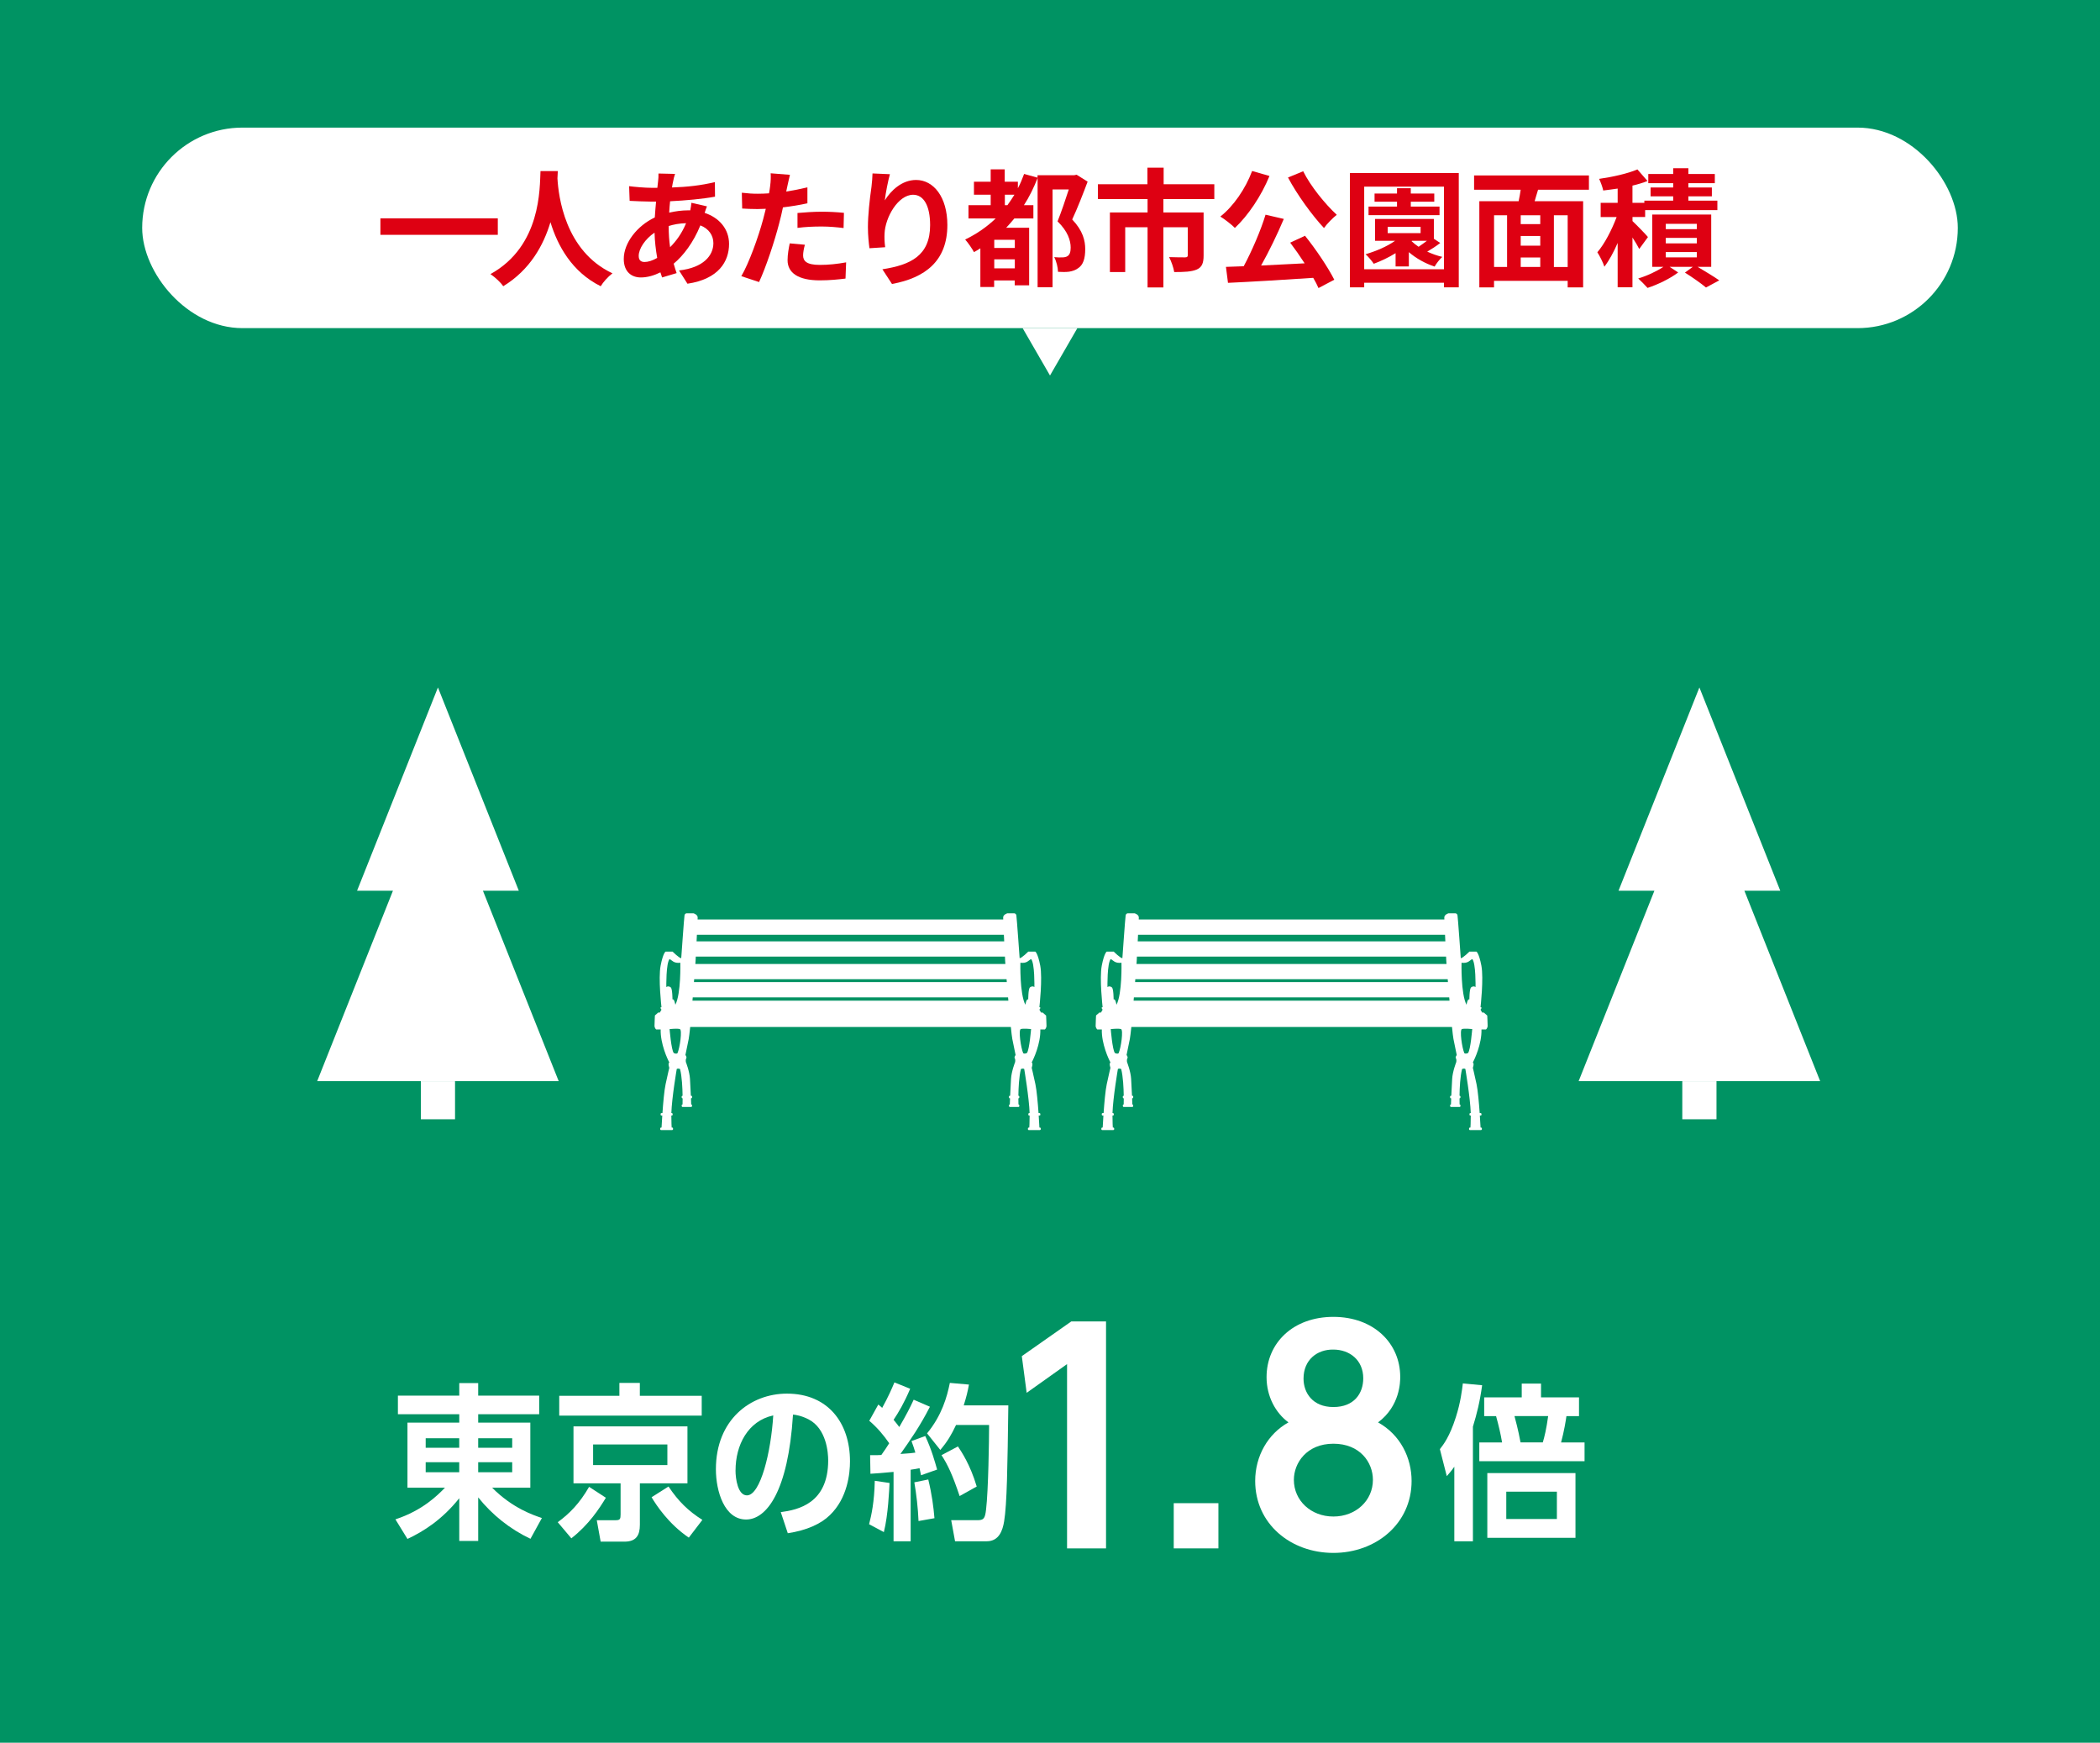 <?xml version="1.0" encoding="UTF-8"?><svg id="_レイヤー_2" xmlns="http://www.w3.org/2000/svg" viewBox="0 0 576 478"><defs><style>.cls-1{fill:#de0012;}.cls-1,.cls-2,.cls-3{stroke-width:0px;}.cls-2{fill:#009363;}.cls-3{fill:#fff;}</style></defs><g id="_レイヤー_1-2"><rect class="cls-2" width="576" height="478"/><rect class="cls-3" x="39" y="35" width="498" height="55" rx="27.5" ry="27.5"/><path class="cls-1" d="M136.54,59.89v4.52h-32.2v-4.52h32.2Z"/><path class="cls-1" d="M153,46.94c-.03.56-.07,1.26-.1,1.99.28,4.83,2.03,19.92,15.09,26.04-1.29.98-2.56,2.42-3.22,3.54-7.91-3.92-11.83-11.13-13.79-17.57-1.89,6.3-5.57,13.06-12.95,17.57-.73-1.08-2.1-2.34-3.5-3.33,13.97-7.74,13.48-23.63,13.72-28.25h4.76Z"/><path class="cls-1" d="M193.91,56.6c-.18.38-.42,1.12-.63,1.79,4.03,1.33,6.69,4.45,6.69,8.51,0,4.87-2.91,9.66-11.41,10.92l-2.31-3.64c6.69-.74,9.42-4.1,9.42-7.49,0-2.1-1.23-3.96-3.57-4.87-1.93,4.73-4.69,8.33-7.32,10.5.25.91.52,1.75.81,2.59l-3.99,1.19c-.14-.42-.32-.91-.46-1.4-1.68.84-3.54,1.4-5.36,1.4-2.56,0-4.69-1.54-4.69-5.08,0-4.41,3.68-9.1,8.51-11.38.1-1.47.21-2.94.35-4.34h-1.12c-1.82,0-4.52-.14-6.13-.21l-.14-4.03c1.23.17,4.27.46,6.41.46h1.33l.21-1.86c.07-.63.14-1.47.1-2.07l4.55.11c-.25.7-.39,1.33-.49,1.86-.14.56-.25,1.19-.35,1.86,4.2-.14,7.95-.56,11.76-1.47l.04,3.99c-3.4.63-8.05,1.05-12.32,1.26-.1,1.02-.21,2.07-.25,3.12,1.65-.38,3.47-.63,5.18-.63h.6c.14-.7.28-1.58.31-2.07l4.27.98ZM180.26,70.74c-.38-2.17-.67-4.55-.73-6.93-2.59,1.75-4.34,4.41-4.34,6.37,0,1.08.49,1.68,1.61,1.68.98,0,2.17-.38,3.47-1.12ZM183.41,62.06c0,2.13.14,4.03.39,5.74,1.68-1.68,3.22-3.78,4.38-6.58-1.82.04-3.43.35-4.76.77v.07Z"/><path class="cls-1" d="M221.47,55.76c-2.06.46-4.41.84-6.72,1.12-.31,1.5-.67,3.05-1.05,4.45-1.26,4.87-3.6,11.97-5.5,16.03l-4.87-1.61c2.06-3.46,4.69-10.75,5.99-15.61.24-.91.49-1.89.73-2.87-.81.04-1.58.07-2.28.07-1.68,0-2.98-.07-4.2-.14l-.1-4.34c1.79.21,2.94.28,4.38.28,1.02,0,2.03-.04,3.08-.11.14-.77.25-1.44.31-2,.18-1.3.21-2.7.14-3.5l5.29.42c-.25.95-.56,2.49-.74,3.26l-.28,1.33c1.96-.31,3.92-.7,5.81-1.15v4.38ZM220.77,67.13c-.28.98-.49,2.14-.49,2.91,0,1.51.88,2.62,4.59,2.62,2.31,0,4.73-.24,7.21-.7l-.17,4.45c-1.96.24-4.31.49-7.07.49-5.85,0-8.82-2.03-8.82-5.53,0-1.58.31-3.26.59-4.62l4.17.38ZM218.74,58.42c1.93-.17,4.41-.35,6.65-.35,1.96,0,4.06.1,6.09.31l-.1,4.17c-1.72-.21-3.85-.42-5.95-.42-2.42,0-4.52.1-6.69.38v-4.1Z"/><path class="cls-1" d="M244.09,47.78c-.49,1.71-1.19,5.25-1.4,7.18,1.65-2.66,4.66-5.6,8.58-5.6,4.83,0,8.58,4.73,8.58,12.36,0,9.8-6.02,14.49-15.19,16.17l-2.63-4.03c7.7-1.19,13.09-3.71,13.09-12.11,0-5.36-1.79-8.33-4.66-8.33-4.1,0-7.67,6.16-7.84,10.71-.04.95-.04,2.07.17,3.68l-4.31.28c-.18-1.33-.42-3.47-.42-5.78,0-3.22.46-7.53.98-11.1.17-1.26.24-2.66.28-3.64l4.76.21Z"/><path class="cls-1" d="M298.33,49.8c-1.26,3.36-2.8,7.32-4.24,10.4,2.98,3.12,3.57,5.88,3.57,8.12,0,2.62-.56,4.34-1.96,5.25-.63.49-1.5.8-2.45.95-.81.11-1.96.11-3.05.04-.03-1.12-.42-2.91-1.05-4.03.84.07,1.58.11,2.21.07.52,0,1.05-.11,1.4-.32.67-.39.91-1.23.91-2.38,0-1.93-.8-4.48-3.6-7.18,1.02-2.52,2.21-6.06,3.08-8.75h-4.45v26.81h-4.1v-29.96c-1.05,2.66-2.27,5.18-3.75,7.46h2.59v3.64h-5.22c-.73.91-1.47,1.71-2.24,2.55h6.3v15.79h-3.96v-1.33h-5.64v1.79h-3.78v-10.61c-.59.39-1.19.74-1.75,1.05-.46-.88-1.65-2.62-2.42-3.46,3.12-1.51,5.92-3.43,8.37-5.78h-7.46v-3.64h6.09v-2.87h-4.59v-3.57h4.59v-3.39h3.85v3.39h3.61v1.79c.67-1.22,1.19-2.55,1.71-3.92l3.68,1.02v-.67h10.08l.63-.14,3.01,1.89ZM278.35,65.77h-5.64v2.24h5.64v-2.24ZM278.35,73.61v-2.48h-5.64v2.48h5.64ZM276.32,56.28c.67-.91,1.29-1.86,1.92-2.87h-2.62v2.87h.7Z"/><path class="cls-1" d="M319.1,54.6v3.67h11.03v11.83c0,2-.42,3.19-1.86,3.82-1.47.63-3.47.7-6.2.7-.18-1.19-.81-2.98-1.4-4.1,1.75.07,3.82.07,4.38.07s.74-.18.74-.56v-7.7h-6.69v16.52h-4.34v-16.52h-6.13v12.29h-4.2v-16.35h10.33v-3.67h-13.62v-4.06h13.58v-4.55h4.45v4.55h13.9v4.06h-13.97Z"/><path class="cls-1" d="M348.2,48.27c-2.24,5.5-5.92,10.92-9.49,14.25-.84-.88-2.87-2.45-3.99-3.12,3.61-2.84,6.9-7.63,8.72-12.5l4.76,1.37ZM357.93,64.65c3.05,3.78,6.34,8.72,8.05,12.08l-4.34,2.28c-.35-.84-.84-1.79-1.44-2.8-8.4.56-17.22,1.09-23.38,1.37l-.56-4.38,4.87-.17c2.24-4.17,4.66-9.77,5.99-14.14l5.01,1.16c-1.82,4.31-4.1,9-6.23,12.78,3.78-.18,7.88-.38,11.94-.6-1.26-1.96-2.66-3.96-3.96-5.67l4.06-1.89ZM357.44,46.97c2.03,4.1,6.02,9,9.21,11.94-1.08.88-2.7,2.48-3.5,3.64-3.29-3.54-7.32-9.07-9.87-13.86l4.17-1.72Z"/><path class="cls-1" d="M400.12,47.46v31.36h-4.06v-1.26h-21.88v1.26h-3.92v-31.36h29.86ZM396.06,73.85v-22.65h-21.88v22.65h21.88ZM395.04,66.64c-1.12.88-2.42,1.71-3.57,2.38,1.29.6,2.73,1.12,4.13,1.44-.7.63-1.68,1.86-2.1,2.66-2.56-.84-5.08-2.24-7.07-3.96v3.92h-3.64v-3.64c-1.93,1.19-3.99,2.17-5.99,2.91-.42-.67-1.54-2-2.24-2.62,2.87-.84,5.85-2.1,8.09-3.68h-5.5v-5.99h16.14v5.43l1.75,1.16ZM394.83,59.01h-19.46v-2.35h7.81v-1.33h-6.16v-2.24h6.16v-1.47h3.78v1.47h6.44v2.24h-6.44v1.33h7.88v2.35ZM380.62,63.95h9.03v-1.75h-9.03v1.75ZM387.17,66.15c.56.52,1.19,1.05,1.93,1.54.73-.49,1.54-1.08,2.28-1.64h-4.1l-.1.11Z"/><path class="cls-1" d="M421.87,52.04c-.31,1.09-.67,2.14-.94,3.15h13.3v23.63h-4.24v-1.79h-20.2v1.79h-4.03v-23.63h10.78c.21-1.01.42-2.1.56-3.15h-12.78v-3.92h31.5v3.92h-13.97ZM409.8,73.22h3.57v-14.18h-3.57v14.18ZM422.47,59.05h-5.36v2.42h5.36v-2.42ZM422.47,64.72h-5.36v2.66h5.36v-2.66ZM417.11,73.22h5.36v-2.59h-5.36v2.59ZM429.99,59.05h-3.78v14.18h3.78v-14.18Z"/><path class="cls-1" d="M449.62,68.29c-.39-.8-1.12-2-1.86-3.15v13.65h-4.06v-12.15c-1.09,2.52-2.35,4.83-3.64,6.51-.38-1.19-1.26-2.91-1.93-3.96,2-2.31,3.99-6.2,5.29-9.66h-4.38v-3.89h4.66v-3.92c-1.37.21-2.7.38-3.96.53-.17-.88-.7-2.31-1.12-3.19,3.75-.53,7.88-1.47,10.5-2.59l2.77,3.18c-1.26.49-2.66.91-4.13,1.26v4.72h3.26v-.59h7.91v-1.19h-6.2v-2.42h6.2v-1.19h-6.83v-2.52h6.83v-1.58h4.17v1.58h7.25v2.52h-7.25v1.19h6.44v2.42h-6.44v1.19h7.95v2.59h-19.81v1.89h-3.47v1.12c1.12,1.05,3.64,3.64,4.24,4.38l-2.38,3.26ZM465.62,73.19c2.14,1.26,4.55,2.73,5.95,3.71l-3.64,1.96c-1.29-1.08-3.71-2.8-5.78-4.09l2.17-1.58h-6.37l2.35,1.54c-2.14,1.65-5.6,3.33-8.4,4.24-.63-.73-1.79-1.86-2.56-2.59,2.38-.7,5.15-2,6.9-3.19h-3.05v-14.35h16.17v14.35h-3.75ZM456.9,62.86h8.51v-1.47h-8.51v1.47ZM456.9,66.75h8.51v-1.5h-8.51v1.5ZM456.9,70.6h8.51v-1.47h-8.51v1.47Z"/><polygon class="cls-3" points="288 103 295.51 90 280.49 90 288 103"/><path class="cls-3" d="M108.45,416.74c7.54-2.48,11.63-6.67,13.61-8.69h-10.3v-17.84h14.21v-2.3h-16.83v-5.1h16.83v-3.45h5.19v3.45h16.73v5.1h-16.73v2.3h14.3v17.84h-10.48c5.65,5.7,11.49,7.59,13.65,8.32l-3.13,5.7c-5.56-2.62-10.48-6.53-14.34-11.36v11.95h-5.19v-11.72c-4.69,5.88-9.79,9.1-14.21,11.17l-3.31-5.38ZM125.96,394.49h-9.2v2.62h9.2v-2.62ZM125.96,401.06h-9.2v2.76h9.2v-2.76ZM140.49,397.11v-2.62h-9.33v2.62h9.33ZM140.49,403.82v-2.76h-9.33v2.76h9.33Z"/><path class="cls-3" d="M152.98,417.52c3.26-2.39,5.98-5.15,8.6-9.7l4.6,2.99c-1.79,2.99-4.74,7.45-9.47,11.13l-3.72-4.41ZM192.47,382.85v5.43h-39.08v-5.43h16.5v-3.54h5.61v3.54h16.96ZM175.51,406.85v11.36c0,2.9-1.01,4.64-4.23,4.64h-6.53l-1.06-5.88h5.2c1.15,0,1.33-.32,1.33-1.56v-8.55h-12.92v-15.63h31.26v15.63h-13.06ZM183.05,396.19h-20.37v5.66h20.37v-5.66ZM188.93,421.75c-5.61-3.82-8.92-8.92-10.21-11.08l4.64-2.94c2.71,4.05,5.42,6.71,9.29,9.15l-3.72,4.87Z"/><path class="cls-3" d="M214.15,414.76c4.78-.64,13.01-2.39,13.01-14.21,0-1.98-.41-8.69-5.42-11.26-1.98-1.01-3.59-1.24-4.23-1.29-1.33,21.19-7.31,28.78-12.87,28.78-5.93,0-8.28-7.72-8.28-13.79,0-13.56,9.47-20.74,19.49-20.74,11.26,0,17.29,8.05,17.29,18.57,0,3.26-.64,10.07-5.52,14.76-2.44,2.39-6.34,4.18-11.54,4.96l-1.93-5.79ZM201.74,403.31c0,2.3.64,6.85,3.13,6.85,3.72,0,6.62-11.95,7.22-21.93-6.99,1.52-10.34,8.18-10.34,15.08Z"/><path class="cls-3" d="M238.38,418.07c.64-2.48,1.43-6.02,1.56-11.91l4.05.6c-.09,1.7-.37,8.78-1.56,13.47l-4.05-2.16ZM255.07,385.84c-2.71,5.29-5.29,9.01-8.09,12.96,2.76-.18,3.03-.23,4.09-.37-.32-1.1-.55-1.79-1.06-3.17l3.77-1.38c1.75,3.72,2.67,7.13,3.26,9.2l-4.41,1.56c-.14-.64-.18-.78-.41-1.93-.97.18-1.38.28-2.44.41v19.63h-4.69v-19.03c-3.36.32-4.23.37-6.34.51l-.09-5.1c2.07,0,2.3,0,3.08-.05,1.01-1.42,1.38-1.98,2.16-3.22-1.56-2.25-3.26-4.28-5.47-6.16l2.48-4.46c.78.64.87.74,1.06.92,1.7-3.08,2.67-5.33,3.36-6.99l4.32,1.75c-1.7,4-3.22,6.53-4.55,8.51.78.96,1.06,1.29,1.56,1.98,2.02-3.49,2.94-5.29,3.95-7.49l4.46,1.93ZM251.94,417.2c-.14-3.54-.6-7.45-1.15-10.62l3.82-.78c1.01,4.14,1.43,7.49,1.7,10.62l-4.37.78ZM261.96,422.76l-1.06-5.79h7.17c1.75,0,2.11-.46,2.39-2.9.64-5.24.83-19.49.83-22.62v-.6h-9.06c-1.29,2.71-2.3,4.46-4.32,6.85l-3.63-4.55c4.05-4.92,5.47-9.98,6.25-13.84l5.24.46c-.37,2.02-.69,3.31-1.43,5.7h12.23c-.23,17.06-.37,27.03-1.15,31.81-.41,2.48-1.38,5.47-4.78,5.47h-8.69ZM263.21,410.35c-1.89-5.66-3.22-8.55-4.97-11.22l4.51-2.39c.92,1.38,3.36,4.96,5.15,10.99l-4.69,2.62Z"/><path class="cls-3" d="M293.85,362.45h9.52v62.25h-10.69v-50.55l-11.08,7.88-1.33-10.06,13.57-9.52Z"/><path class="cls-3" d="M334.19,412.3v12.4h-12.25v-12.4h12.25Z"/><path class="cls-3" d="M347.4,377.74c0-9.36,7.25-16.54,18.33-16.54s18.33,7.25,18.33,16.46c0,1.25,0,7.96-6.08,12.48,6.16,3.43,9.2,9.75,9.2,16.07,0,11.7-9.75,19.73-21.45,19.73s-21.45-7.96-21.45-19.73c0-6.86,3.51-12.95,9.13-16.07-3.51-2.57-6.01-7.1-6.01-12.4ZM376.57,405.9c0-4.76-3.51-9.91-10.84-9.91s-10.84,5.3-10.84,9.91c0,5.69,4.68,10.06,10.84,10.06s10.84-4.37,10.84-10.06ZM373.92,378.05c0-5.07-3.82-7.88-8.19-7.88-4.45-.08-8.19,2.81-8.19,7.96,0,3.9,2.5,7.8,8.19,7.8s8.19-3.74,8.19-7.88Z"/><path class="cls-3" d="M404,422.76h-5.1v-20.46c-.83,1.2-1.47,1.89-2.07,2.58l-1.89-7.4c.97-1.24,2.67-3.4,4.37-8.74,1.33-4.14,1.7-7.49,1.93-9.29l5.29.5c-.64,4.64-1.47,7.91-2.53,11.36v31.45ZM433.1,383.27v5.15h-3.45c-.14,1.06-.64,4.18-1.47,7.22h6.44v5.15h-28.87v-5.15h6.25c-.41-2.44-.97-4.78-1.65-7.22h-3.26v-5.15h10.3v-3.77h5.29v3.77h10.44ZM407.95,404.05h24.18v17.75h-24.18v-17.75ZM427.03,409.15h-13.88v7.49h13.88v-7.49ZM423.17,395.63c.46-1.56.97-3.59,1.47-7.22h-9.24c.18.69,1.06,3.86,1.66,7.22h6.11Z"/><polyline class="cls-3" points="124.81 296.54 124.81 307 115.43 307 115.43 296.54"/><polygon class="cls-3" points="87 296.54 107.78 244.31 97.94 244.31 120.12 188.56 142.3 244.31 132.46 244.31 153.24 296.54 87 296.54"/><polyline class="cls-3" points="470.81 296.54 470.81 307 461.43 307 461.43 296.54"/><polygon class="cls-3" points="433 296.54 453.78 244.31 443.94 244.31 466.12 188.56 488.3 244.31 478.46 244.31 499.24 296.54 433 296.54"/><path class="cls-3" d="M407.89,278.52l-.9-.79h-.45l-.45-.79.23-.34v-.34h-.23s.9-7.91.23-11.41c-.68-3.5-1.36-3.84-1.36-3.84h-1.92s-1.81,1.81-2.37,1.81c0,0-.79-11.18-.9-11.75-.11-.56-.57-.56-.57-.56h-1.92s-1.13.34-1.13,1.13c0,.08,0,.28.02.56h-83.83c.01-.28.02-.48.02-.56,0-.79-1.13-1.13-1.13-1.13h-1.92s-.45,0-.56.56c-.11.56-.9,11.75-.9,11.75-.56,0-2.37-1.81-2.37-1.81h-1.92s-.68.34-1.36,3.84c-.68,3.5.23,11.41.23,11.41h-.23v.34l.23.34-.45.79h-.45l-.9.79s-.11,2.15-.11,2.82.45,1.02.45,1.02h1.24c-.11,3.95,1.92,8.25,2.37,9.04-.45.34,0,1.47,0,1.47,0,0-.34,1.35-1.02,4.52-.37,1.71-.67,5.12-.86,7.91h-.27c-.12,0-.23.1-.23.23v.23c0,.12.1.23.23.23h.22c-.1,1.48-.17,2.71-.2,3.28h-.13c-.12,0-.23.1-.23.23v.23c0,.13.1.23.23.23h3.05c.12,0,.23-.1.23-.23v-.23c0-.12-.1-.23-.23-.23h-.14c-.03-.43-.08-1.27-.08-2.6-.01-.2-.02-.43-.02-.68h.13c.12,0,.23-.1.23-.23v-.23c0-.12-.1-.23-.23-.23h-.12c.13-4.2,1.48-12.09,1.48-12.09,0,0,.34-.23.9,0,.53,2.1.67,5.15.7,7.34h-.02c-.12,0-.23.1-.23.23v.23c0,.12.1.23.23.23h.03c0,.75,0,1.35-.02,1.69h0c-.12,0-.23.1-.23.23v.23c0,.12.1.23.23.23h2.37c.12,0,.23-.1.23-.23v-.23c0-.12-.1-.23-.23-.23h0c0-.42-.03-1.01-.06-1.69h.07c.12,0,.23-.1.23-.23v-.23c0-.13-.1-.23-.23-.23h-.1c-.08-1.6-.18-3.47-.24-4.63-.11-2.03-1.13-4.63-1.13-4.63,0,0-.11-.68.11-1.02.23-.34-.23-.9-.23-.9l.9-4.4c.11-.59.25-1.77.41-3.28h87.95c.15,1.51.29,2.68.4,3.28l.9,4.4s-.45.57-.23.9c.23.34.11,1.02.11,1.02,0,0-1.02,2.6-1.13,4.63-.07,1.16-.17,3.03-.24,4.63h-.1c-.12,0-.23.1-.23.23v.23c0,.12.1.23.23.23h.07c-.03.68-.05,1.28-.06,1.69h0c-.12,0-.23.1-.23.23v.23c0,.12.1.23.23.23h2.37c.13,0,.23-.1.23-.23v-.23c0-.12-.1-.23-.23-.23h0c0-.35-.02-.95-.02-1.69h.02c.13,0,.23-.1.23-.23v-.23c0-.13-.1-.23-.23-.23h-.02c.03-2.19.17-5.24.7-7.34.56-.23.9,0,.9,0,0,0,1.34,7.89,1.48,12.09h-.12c-.12,0-.23.1-.23.23v.23c0,.12.1.23.23.23h.13c0,.25,0,.47-.02.68,0,1.32-.05,2.17-.08,2.6h-.14c-.12,0-.23.1-.23.23v.23c0,.13.1.23.23.23h3.05c.12,0,.23-.1.23-.23v-.23c0-.12-.1-.23-.23-.23h-.13c-.03-.57-.1-1.79-.2-3.28h.22c.12,0,.23-.1.23-.23v-.23c0-.12-.1-.23-.23-.23h-.26c-.2-2.78-.5-6.2-.86-7.91-.68-3.16-1.02-4.52-1.02-4.52,0,0,.45-1.13,0-1.47.45-.79,2.48-5.08,2.37-9.04h1.24s.45-.34.45-1.02-.11-2.82-.11-2.82ZM303.76,270.73s-.11-6.55.9-7.68c.68.34,1.13,1.24,2.94,1.02,0,0,.23,8.47-1.36,11.52,0,0-.23-1.13-.45-1.36-.23-.23-.34-.11-.34-.11,0,0,0-2.82-.45-3.28-.23-.23-.79-.45-1.24-.11ZM306.81,288.92c-.56.23-1.02-.11-1.02-.11-.68-.9-1.13-6.55-1.13-6.55,0,0,2.15-.23,2.82,0,.68.23,0,5.2-.68,6.66ZM312.14,256.39h84.21c.03.59.06,1.2.09,1.81h-84.38c.03-.6.06-1.21.09-1.81ZM311.78,263.62s.02-.48.06-1.24h84.8c.04.76.06,1.24.06,1.24,0,0,.02.29.06.79h-85.04c.04-.51.06-.79.06-.79ZM311.4,268.58h85.69c.02.26.04.52.06.79h-85.81c.02-.27.04-.53.06-.79ZM310.93,274.46c.03-.3.05-.6.08-.9h86.49c.03.3.05.6.08.9h-86.64ZM402.69,288.8s-.45.34-1.02.11c-.68-1.47-1.36-6.44-.68-6.66s2.82,0,2.82,0c0,0-.45,5.65-1.13,6.55ZM404.72,270.73c-.45-.34-1.02-.11-1.24.11-.45.45-.45,3.28-.45,3.28,0,0-.11-.11-.34.11-.23.23-.45,1.36-.45,1.36-1.58-3.05-1.36-11.52-1.36-11.52,1.81.23,2.26-.68,2.94-1.02,1.02,1.13.9,7.68.9,7.68Z"/><path class="cls-3" d="M315.37,254.18c0,.31-.25.56-.56.56s-.56-.25-.56-.56.25-.56.56-.56.56.25.56.56Z"/><path class="cls-3" d="M314.97,260.34c0,.31-.25.57-.56.57s-.56-.25-.56-.57.25-.56.56-.56.56.25.56.56Z"/><path class="cls-3" d="M314.63,266.44c0,.31-.25.56-.56.56s-.56-.25-.56-.56.25-.56.56-.56.56.25.56.56Z"/><path class="cls-3" d="M314.18,271.35c0,.22-.25.4-.56.4s-.56-.18-.56-.4.25-.4.56-.4.56.18.56.4Z"/><path class="cls-3" d="M313.39,275.42c0,.16-.25.3-.56.3s-.56-.13-.56-.3.25-.3.56-.3.56.13.56.3Z"/><path class="cls-3" d="M393.12,254.18c0,.31.25.56.56.56s.56-.25.56-.56-.25-.56-.56-.56-.56.25-.56.56Z"/><path class="cls-3" d="M393.51,260.34c0,.31.25.57.57.57s.56-.25.56-.57-.25-.56-.56-.56-.57.25-.57.56Z"/><path class="cls-3" d="M393.85,266.44c0,.31.25.56.57.56s.56-.25.56-.56-.25-.56-.56-.56-.57.25-.57.56Z"/><path class="cls-3" d="M394.31,271.35c0,.22.25.4.56.4s.57-.18.57-.4-.25-.4-.57-.4-.56.18-.56.4Z"/><path class="cls-3" d="M395.1,275.42c0,.16.25.3.56.3s.56-.13.56-.3-.25-.3-.56-.3-.56.13-.56.3Z"/><path class="cls-3" d="M286.89,278.52l-.9-.79h-.45l-.45-.79.23-.34v-.34h-.23s.9-7.91.23-11.41c-.68-3.5-1.36-3.84-1.36-3.84h-1.92s-1.81,1.81-2.37,1.81c0,0-.79-11.18-.9-11.75-.11-.56-.57-.56-.57-.56h-1.92s-1.13.34-1.13,1.13c0,.08,0,.28.02.56h-83.83c.01-.28.02-.48.02-.56,0-.79-1.13-1.13-1.13-1.13h-1.92s-.45,0-.56.56c-.11.56-.9,11.75-.9,11.75-.56,0-2.37-1.81-2.37-1.81h-1.92s-.68.34-1.36,3.84c-.68,3.5.23,11.41.23,11.41h-.23v.34l.23.34-.45.79h-.45l-.9.79s-.11,2.15-.11,2.82.45,1.02.45,1.02h1.24c-.11,3.95,1.92,8.25,2.37,9.04-.45.34,0,1.47,0,1.47,0,0-.34,1.35-1.02,4.52-.37,1.71-.67,5.12-.86,7.91h-.27c-.12,0-.23.1-.23.23v.23c0,.12.1.23.23.23h.22c-.1,1.48-.17,2.71-.2,3.28h-.13c-.12,0-.23.1-.23.23v.23c0,.13.1.23.23.23h3.05c.12,0,.23-.1.23-.23v-.23c0-.12-.1-.23-.23-.23h-.14c-.03-.43-.08-1.27-.08-2.6-.01-.2-.02-.43-.02-.68h.13c.12,0,.23-.1.23-.23v-.23c0-.12-.1-.23-.23-.23h-.12c.13-4.2,1.48-12.09,1.48-12.09,0,0,.34-.23.9,0,.53,2.1.67,5.15.7,7.34h-.02c-.12,0-.23.1-.23.23v.23c0,.12.1.23.23.23h.03c0,.75,0,1.35-.02,1.69h0c-.12,0-.23.1-.23.23v.23c0,.12.1.23.23.23h2.37c.12,0,.23-.1.23-.23v-.23c0-.12-.1-.23-.23-.23h0c0-.42-.03-1.01-.06-1.69h.07c.12,0,.23-.1.23-.23v-.23c0-.13-.1-.23-.23-.23h-.1c-.08-1.6-.18-3.47-.24-4.63-.11-2.03-1.13-4.63-1.13-4.63,0,0-.11-.68.11-1.02.23-.34-.23-.9-.23-.9l.9-4.4c.11-.59.25-1.77.41-3.28h87.95c.15,1.51.29,2.68.4,3.28l.9,4.4s-.45.57-.23.9c.23.34.11,1.02.11,1.02,0,0-1.02,2.6-1.13,4.63-.07,1.16-.17,3.03-.24,4.63h-.1c-.12,0-.23.1-.23.23v.23c0,.12.1.23.23.23h.07c-.03.68-.05,1.28-.06,1.69h0c-.12,0-.23.1-.23.23v.23c0,.12.1.23.23.23h2.37c.13,0,.23-.1.23-.23v-.23c0-.12-.1-.23-.23-.23h0c0-.35-.02-.95-.02-1.69h.02c.13,0,.23-.1.23-.23v-.23c0-.13-.1-.23-.23-.23h-.02c.03-2.19.17-5.24.7-7.34.56-.23.9,0,.9,0,0,0,1.34,7.89,1.48,12.09h-.12c-.12,0-.23.1-.23.23v.23c0,.12.1.23.23.23h.13c0,.25,0,.47-.02.68,0,1.32-.05,2.17-.08,2.6h-.14c-.12,0-.23.1-.23.23v.23c0,.13.1.23.23.23h3.05c.12,0,.23-.1.23-.23v-.23c0-.12-.1-.23-.23-.23h-.13c-.03-.57-.1-1.79-.2-3.28h.22c.12,0,.23-.1.23-.23v-.23c0-.12-.1-.23-.23-.23h-.26c-.2-2.78-.5-6.2-.86-7.91-.68-3.16-1.02-4.52-1.02-4.52,0,0,.45-1.13,0-1.47.45-.79,2.48-5.08,2.37-9.04h1.24s.45-.34.45-1.02-.11-2.82-.11-2.82ZM182.76,270.73s-.11-6.55.9-7.68c.68.34,1.13,1.24,2.94,1.02,0,0,.23,8.47-1.36,11.52,0,0-.23-1.13-.45-1.36-.23-.23-.34-.11-.34-.11,0,0,0-2.82-.45-3.28-.23-.23-.79-.45-1.24-.11ZM185.81,288.92c-.56.23-1.02-.11-1.02-.11-.68-.9-1.13-6.55-1.13-6.55,0,0,2.15-.23,2.82,0,.68.23,0,5.2-.68,6.66ZM191.14,256.39h84.21c.03.59.06,1.2.09,1.81h-84.38c.03-.6.06-1.21.09-1.81ZM190.78,263.62s.02-.48.06-1.24h84.8c.04.76.06,1.24.06,1.24,0,0,.02.29.06.79h-85.04c.04-.51.06-.79.06-.79ZM190.4,268.58h85.69c.02.26.04.52.06.79h-85.81c.02-.27.04-.53.06-.79ZM189.93,274.46c.03-.3.05-.6.08-.9h86.49c.03.3.05.6.08.9h-86.64ZM281.69,288.8s-.45.34-1.02.11c-.68-1.47-1.36-6.44-.68-6.66s2.82,0,2.82,0c0,0-.45,5.65-1.13,6.55ZM283.72,270.73c-.45-.34-1.02-.11-1.24.11-.45.45-.45,3.28-.45,3.28,0,0-.11-.11-.34.11-.23.23-.45,1.36-.45,1.36-1.58-3.05-1.36-11.52-1.36-11.52,1.81.23,2.26-.68,2.94-1.02,1.02,1.13.9,7.68.9,7.68Z"/><path class="cls-3" d="M194.37,254.18c0,.31-.25.56-.56.56s-.56-.25-.56-.56.25-.56.56-.56.56.25.56.56Z"/><path class="cls-3" d="M193.97,260.34c0,.31-.25.57-.56.57s-.56-.25-.56-.57.25-.56.56-.56.56.25.56.56Z"/><path class="cls-3" d="M193.63,266.44c0,.31-.25.56-.56.56s-.56-.25-.56-.56.25-.56.56-.56.56.25.56.56Z"/><path class="cls-3" d="M193.18,271.35c0,.22-.25.4-.56.4s-.56-.18-.56-.4.25-.4.56-.4.56.18.56.4Z"/><path class="cls-3" d="M192.39,275.42c0,.16-.25.3-.56.3s-.56-.13-.56-.3.25-.3.56-.3.56.13.56.3Z"/><path class="cls-3" d="M272.12,254.18c0,.31.25.56.56.56s.56-.25.56-.56-.25-.56-.56-.56-.56.25-.56.56Z"/><path class="cls-3" d="M272.51,260.34c0,.31.25.57.57.57s.56-.25.56-.57-.25-.56-.56-.56-.57.25-.57.56Z"/><path class="cls-3" d="M272.85,266.44c0,.31.25.56.57.56s.56-.25.56-.56-.25-.56-.56-.56-.57.25-.57.56Z"/><path class="cls-3" d="M273.31,271.35c0,.22.25.4.56.4s.57-.18.57-.4-.25-.4-.57-.4-.56.18-.56.4Z"/><path class="cls-3" d="M274.1,275.42c0,.16.25.3.56.3s.56-.13.56-.3-.25-.3-.56-.3-.56.13-.56.3Z"/></g></svg>